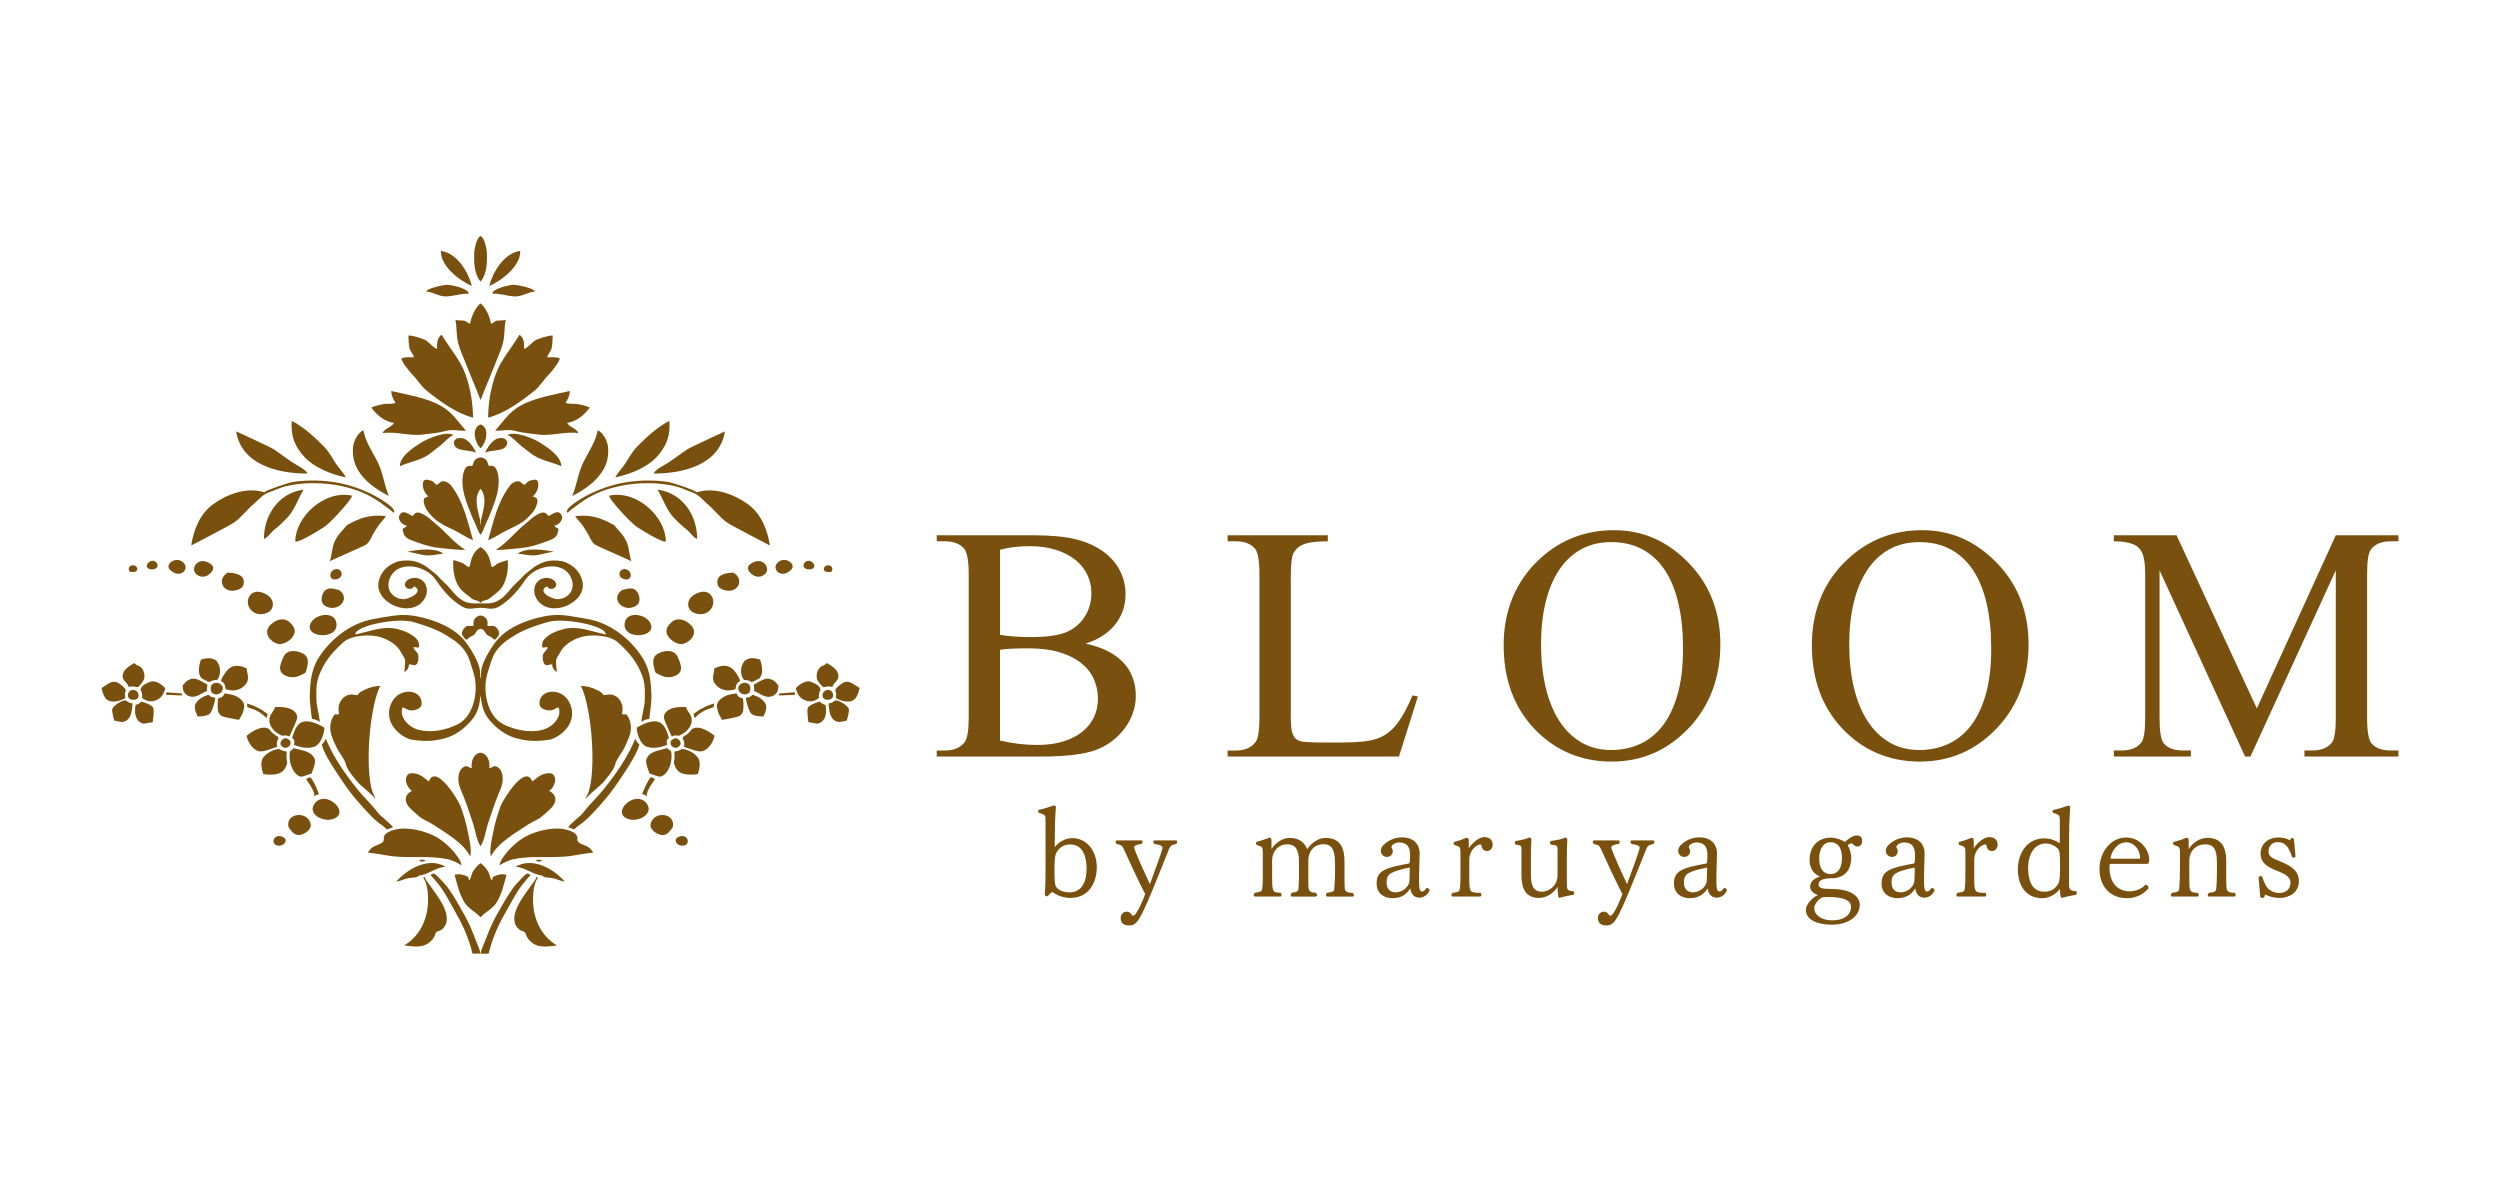 <?xml version="1.0" encoding="UTF-8"?>
<svg id="_レイヤー_1" data-name="レイヤー 1" xmlns="http://www.w3.org/2000/svg" viewBox="0 0 1450 690">
  <defs>
    <style>
      .cls-1 {
        fill: #79500d;
        stroke-width: 0px;
      }
    </style>
  </defs>
  <g>
    <path class="cls-1" d="M377.59,455.29c.39-.7,2.14-2.94,2.21-3.46-.65-.53-1.41-.87-2.27-1.02-.89-.07-5.21,9.07-4.99,9.98,1.21,0,2.01.39,2.49,1.22,0-2.56,1.32-4.53,2.56-6.73Z"/>
    <path class="cls-1" d="M395.46,434.42c-.83.6-2.45,1.36-4.05,1.36-.1.25-.2.5-.28.76.24,2.04.11,4-.27,5.83.56,2.7,2.06,5.12,4.45,6.07,3.86,1.55,9.36.53,9.36.53,0,0,2.35-5.78.39-9.07-1.68-2.82-5.86-5.3-9.61-5.48Z"/>
    <path class="cls-1" d="M401.32,422.87c-1.24,1.83-3.05,3.37-5.05,4.47-.18.3-.33.62-.42.94.8.81,1.41,3.08.77,4.84,1.94.43,8.14,3.46,10.89,2.54,5.49-1.82,6.93-8.88,6.93-8.88,0,0-8.1-7.11-13.12-3.91Z"/>
    <path class="cls-1" d="M390.64,433.47c2.02.77,3.14-.31,3.82-1.27.91-1.26-.35-3.73-2.42-3.99-.16-.01-.32-.02-.47-.01-.53.09-.85.29-.87.31l-1.29.87c-.1.15-.21.31-.28.47-.5,1.08-.3,2.69,1.51,3.63Z"/>
    <path class="cls-1" d="M335.3,479.08c.93-.74,1.96-1.38,2.88-2.13,2.56-2.06,4.81-4.39,6.98-6.77,4.19-4.62,8.36-9.26,11.82-14.35,3.07-4.53,12.82-18.24,13.82-24.13l-.06-.09c-.97-.47-1.9-2.19-2.29-3.16-4.12,10.33-11.04,20.2-18.11,29.09-3.65,4.6-8.18,8.7-11.69,13.31-1.24,1.64-2.86,2.99-4.46,4.33-1.03.85-4.19,3.83-4.74,4.62,1.19.32,2.38.75,3.45,1.31.54-.46,2-1.72,2.39-2.04Z"/>
    <path class="cls-1" d="M475.2,404.51c-.72-1.14.21-3.65.73-4.44-.39-1.97-1.9-3.14-5.36-4.52-4.31-1.71-8.98,3.6-8.98,3.6,0,0,.68,3.85,3.21,5.82,3.11,2.42,7.63,2.53,10.39-.45Z"/>
    <path class="cls-1" d="M482.87,401.69c-.79-1.59-3.14-2.25-4.94-.55-1.03.92-.98,2.39-.71,3.2.42,1.25,2.62,2.19,4.87,1.03,1.51-.99,1.29-2.64.77-3.69Z"/>
    <path class="cls-1" d="M495.13,396.84c-3.03-1.9-4.98-2.04-8.02.46-1.4,1.14-2.09,1.78-2.73,3.12.79,1.12.75,3.05.39,4.49,3.63,2.05,9.61,3.54,12.01-.74,1.22-2.18,1.77-5.13,1.77-5.13,0,0-2.05-1.36-3.41-2.2Z"/>
    <path class="cls-1" d="M477.6,398.62c1.87-.32,3.26-.88,5.05-.15,1.31-3.3,4.98-4.06,3.15-8.51-1.13-2.76-6.33-5.41-6.33-5.41,0,0-.97,1.13-1.59,1.29-3.42.91-4.55,4.68-4.14,7.54.61,2.13,2.26,3.87,3.85,5.24Z"/>
    <path class="cls-1" d="M484.35,406.28c-.29.42-2.24,1.62-3.74,1.75-.12,1.27.53,5.17.97,6.39.92,2.54,3,4.85,6.28,4.21,1.43-.28,3.24-.66,3.24-.66,0,0,1.81-5.66,1.14-6.98-1.01-2.03-5.9-5.18-7.9-4.71Z"/>
    <path class="cls-1" d="M314.22,498.93s.15-.14.25-.25c-.3,0-.59-.01-.89-.01-.71,0-1.43.01-2.14.02l-.72.61c.81.15,1.6.34,2.39.56.15-.13.3-.26.41-.36.23-.2.47-.37.7-.57Z"/>
    <path class="cls-1" d="M339.68,463.74c-.59-.88,9-8.55,9.93-9.67,2.19-2.64,6.4-7.42,7.15-10.6.77-3.31,3.96-6.75,5.44-9.9,1.7-3.63,3.77-7.62,3.72-11.63-.03-2.23-.6-4.46-1.76-6.44-1.46-2.48-1.7-.23-3.43-1.56,1-3.38.01-7.5-3.06-9.8-1.6-1.2-3.68-1.66-5.72-1.18-2.99.71-1.5-.5-3.93-1.85-3.28-1.84-7.42-3.39-11.36-3.26.2.26.42.5.66.75,0,0,0,0,0-.01,5.92,13.04,8.5,47.5,4.06,60.79h0c-1.11,2.25-1.9,4.04-1.69,4.35Z"/>
    <path class="cls-1" d="M306.53,478.09c2.71-1.77,5.1-2.39,7.66-4.46,1.96-1.58,3.44-3,5.22-4.68,3.61-3.43,3.86-7.98-.91-10.18,3.01-1.99,5.44-8.11,1.36-10.19-5.16-.6-7.59,1.93-11.13,4.69-4.06-10.75-17.21,11-18.39,14.26-1.79,4.94-3.23,9.65-4.21,14.79-.83,4.38-2.35,10.13-1.46,14.54,3.85-7.94,14.44-13.9,21.85-18.76Z"/>
    <path class="cls-1" d="M430.6,396.29c-1.7.66-3.01,2.2-2.19,4.15l.16-.02.16.59c.1.16.17.31.3.48,1.58,1.42,3.63,1.92,5.65.1,1.86-4.54-1.52-6.28-4.08-5.3Z"/>
    <path class="cls-1" d="M434.28,382.05c-2.14.75-2.7,1.06-3.85,3.79-1.15,2.74-.7,6.73,1.23,8.64.87-.37,3.75.43,4.06,1.12.56-.19,1.03-.31,1.45-.43.86-.5,2.12-1.2,3.37-1.81.21-.27.43-.58.67-.99,2.07-3.41-.34-9.76-.34-9.76,0,0-3.94-1.5-6.6-.57Z"/>
    <path class="cls-1" d="M475.71,406.97c-2.15.18-6.58,2.23-7.15,3.55-.79,1.84.36,8.46.36,8.46,0,0,3,.24,3.63.49,2.09.86,4.28-.65,5.33-2.32,1.56-2.49,1.36-6.03.93-8.29-1.36-.24-3.1-1.46-3.1-1.89Z"/>
    <path class="cls-1" d="M302.16,235.13c-3.17,1.75-6.06,4.17-8.35,6.76-.61.7-6.63,7.9-6.63,7.9,4.33.19,7.62-1.03,12,.22,3.91,1.11,8.49,1.37,12.54,1.96,8.09,1.18,15.95-1.94,23.81-.76-1.15-2.85-5.13-3.28-6.59-5.91,5.91-1.01,9.93-4.65,13.17-8.96-2.33-1-4.97-1.6-7.5-2.05-1.45-.25-5.65.23-6.57-.8,1.49-2.02,2.36-4.29,2.5-6.72-9.2,2.11-20.23,3.88-28.39,8.35Z"/>
    <path class="cls-1" d="M458.13,331.06c4.59-3.01-1.64-8.22-6.01-5.55-5.88,3.6.46,10.54,6.01,5.55Z"/>
    <path class="cls-1" d="M301.71,145.51c-9.61,1.39-16.04,12.64-17.94,20.37,7.65-3.33,18.41-11.94,17.94-20.37Z"/>
    <path class="cls-1" d="M379.12,274.64c18.4.1,38.51-5.86,41.32-24.44.01.03-20.08,9.24-21.8,10.38-3.73,2.49-7.24,5.26-10.98,7.71-1.97,1.29-7.89,4.15-8.54,6.35Z"/>
    <path class="cls-1" d="M404.22,285.53c-1.74-1.56-14.8-5.72-16.4-5.96-7.35-1.09-14.96-1.15-22.31-.19-8.46,1.11-15.22,3.31-22.94,6.87-2.01.92-16.82,8.88-13.17,11.2.09-.75,4.45-3.7,5.16-4.25,2.48-1.95,5.1-3.67,7.91-5.21,5.35-2.94,10.66-4.71,16.67-6.02,10.45-2.27,22.91-2.42,33.1.21,3.29.85,6.29,2.38,9.48,3.48,3.51,1.2,6,4.5,8.77,6.83,3.85,3.26,7.06,7.74,11.31,10.67,2.26,1.55,24.75,13.24,24.75,13.24-1.39-8.84-4.86-18.31-12.86-24.05-7.86-5.63-19.39-10.09-29.47-6.81Z"/>
    <path class="cls-1" d="M380.85,265.07c5.82-6.32,8.1-12.7,7.36-20.98-6.62,3.36-13.65,9.76-18.61,14.86-2.77,2.85-4.85,6.55-6.87,9.77-1.69,2.71-4.54,5.41-5.85,8.15,8.56-1.82,18.23-5.57,23.98-11.81Z"/>
    <path class="cls-1" d="M320.55,194.6c-2.5-.06-8.68,1.8-10.63,3.16-1.41.98-4.27,4.39-5.94,4.57.04-2.66.13-6.48-2.72-8.14-4.62,7.87-10.77,14.45-13.85,23.14-2.89,8.18-4.17,16.36-4.31,24.93,9.97-2.67,19.06-9.41,26.67-15.49,3.69-2.95,5.35-6.36,8.51-9.51,1.51-1.52,6.36-7.44,6.36-9.42-2.36-.87-4.79-.62-7.26-.61.39-1.93,2.23-3.47,2.64-5.58.45-2.32.46-4.69.54-7.05Z"/>
    <path class="cls-1" d="M287.31,210.81c1.86-5.06,4.22-9.32,4.93-14.63.49-3.69.31-7.09,1.07-10.75-1.89.79-4.01.1-5.91.81-.79.59-1.62,1.14-2.5,1.63-.9-4-2.66-8.93-6.18-11.93-3.53,3-5.28,7.92-6.18,11.93-.87-.49-1.71-1.03-2.5-1.63-1.9-.71-4.01-.03-5.9-.81.75,3.66.57,7.06,1.07,10.75.71,5.31,3.07,9.57,4.93,14.63,1.19,3.28,6.37,15.3,8.59,21.24,2.21-5.94,7.39-17.96,8.58-21.24Z"/>
    <path class="cls-1" d="M285.59,170.36c4.12-.26,8.33,1.25,12.44,1.57,4.47.35,7.78-2.49,12.08-2.79-.06-2.02-10.34-3.94-12.04-3.98-2.15-.05-12.74,2.27-12.48,5.2Z"/>
    <path class="cls-1" d="M282.39,146.45c-.04-1.53-1.32-8.7-3.67-9.53-2.35.84-3.63,8.01-3.68,9.53-.14,5.62-.21,12.11,3.68,16.91,3.89-4.79,3.81-11.29,3.67-16.91Z"/>
    <path class="cls-1" d="M467.01,329.65c1.08.68,2.91.86,4.14.25.41-.21.76-.51.98-.92.83-1.51-1.26-3.58-2.89-3.75-2.51-.26-4.44,3.04-2.23,4.42Z"/>
    <path class="cls-1" d="M353.25,287.47c.26,1.84,4.78,6.76,6.12,8.28,2.78,3.18,5.69,6.29,8.98,9.07,1.75,1.48,16.62,10.65,17.82,9.13,0-13.94-16.63-29.96-32.91-26.48Z"/>
    <path class="cls-1" d="M331.9,287.67c7.27-3.65,14.3-8.66,18.15-15.43,2.27-4.01,2.98-8.26,2.65-12.71-.22-3.1-2.53-8.54-6.04-9.94-1.17,6.6-5.12,12.2-8.15,18.18-3.23,6.37-3.88,13.4-6.61,19.91Z"/>
    <path class="cls-1" d="M325.75,298.86c-2.1-3.7-4.92-.63-7.7.43-1.93-2.77-3.35-2.46-6.81-.61-2.52,1.34-4.36,3.45-6.62,5.24-5.95,4.71-10.19,10.74-16.99,14.92,2.23.45,12.18-.79,14.29-.96,4.28-.35,9.04-1.63,13.02-3.14,2.72-1.05,7.45-2.1,8.33-5.07.18-.6.5-1.77.68-2.65-.41-1.14-2.29-.78-2.27-2.24,2.6-.23,5.3-3.75,4.07-5.92Z"/>
    <path class="cls-1" d="M313.08,256.65c-3.74-2.34-14.18-6.72-18.64-4.41,2.61,1.3,4.54,3.45,6.58,5.3,2.25,2.04,4.6,3.53,6.94,5.46,4.63,3.82,12.08,4.93,17.58,7.37,0-5.73-8-10.92-12.46-13.72Z"/>
    <path class="cls-1" d="M290.46,254.07c-1.67-.1-3.01.65-4.2,1.63-2.26,1.85-3.77,4.44-4.99,6.93,3.82-2.24,13.18.03,12.94-6.52-1.49-2.23-2.03-1.94-3.75-2.03Z"/>
    <path class="cls-1" d="M398.47,307.31c1.36,1.02,4.14,4.98,5.86,5.21.18-12.56-7.71-26.5-22.93-28.51,2.98,4.96,5.06,11.51,9.08,15.89,2.27,2.46,5.24,5.34,7.99,7.42Z"/>
    <path class="cls-1" d="M362.27,335.96c4.38,1.06,4.76-4.44,1-5.72-3.76-1.29-6.24,4.47-1,5.72Z"/>
    <path class="cls-1" d="M481.97,331.67c.62-.13.87-1.56.8-1.99-.12-.8-.72-1.32-1.5-1.65-1.19-.52-2.6.05-3.19,1.03-.23.38-.34.83-.25,1.29.28,1.54,2.79,1.62,4.14,1.32Z"/>
    <path class="cls-1" d="M321.27,320.02c.06.01.13.02.18.04,0-.03-.08-.04-.18-.04Z"/>
    <path class="cls-1" d="M441.65,325.7c-2.25-.85-5.27.35-6.85,1.79-.44.4-.71.81-.85,1.23-.63,1.8,1.09,3.71,2.88,4.87,2.17,1.4,4.8,1.15,6.72-.5,2.59-2.23,1.28-6.19-1.89-7.39Z"/>
    <path class="cls-1" d="M300.34,321.07c4.18.51,8.26,1.71,12.47.64.95-.24,7.33-1.69,8.46-1.69-5.59-1.15-15.91-2.69-20.93,1.05Z"/>
    <path class="cls-1" d="M279.25,246.37c-.18-.08-.35-.14-.52-.18-.17.04-.35.1-.53.18-4.71,2.14-2.83,10.56.53,13.57,3.36-3.01,5.24-11.43.52-13.57Z"/>
    <path class="cls-1" d="M333.72,299.29c.03.66,2.32,3.25,2.85,3.81,1.45,1.52,2.33,3.36,3.51,5.04,1.47,2.09,2.81,6.26,5.04,7.74,1.7,1.12,21.02,9.35,21.07,9.69-1.26-3.66-1.22-7.61-2.73-11.2-1.57-3.77-4.58-6.63-7.26-9.78-8.08-4.42-12.92-6.08-22.48-5.29Z"/>
    <path class="cls-1" d="M306.25,506.72c-.07-.03-.13-.06-.19-.09-.17-.02-.25-.03-.25-.03,0,0-1.23.65-2.6,2.13-2.07,2.24-4.31,4.38-6.04,6.86-3.43,4.92-6.26,10.04-9.17,15.21-2.72,4.84-4.82,10.04-6.72,15.13-.4,1.07-2,4.27-2.54,7.18h4.66c.26-1.03.54-2.07.83-3.1,2.32-8.2,5.6-15.02,9.95-22.56,4.15-7.16,6-11.88,13.63-20.01-.51-.23-1.03-.46-1.56-.72Z"/>
    <path class="cls-1" d="M377.76,363.03c-1.13-6.81-14.8-9.56-15.49-1.17-.74,8.95,16.64,8.15,15.49,1.17Z"/>
    <path class="cls-1" d="M409.5,343.37c-.41-.11-.86-.17-1.32-.17-2.49-.03-5.46,1.41-7.01,2.85-3.04,2.84-2.78,7.74,1.56,9.48,4.05,1.63,8.23.37,10.17-3.15,1.72-3.12.77-7.87-3.4-9.01Z"/>
    <path class="cls-1" d="M288.22,523.15c2.94-4.97,4.04-10.32,5.53-15.73-2.27-.74-4.78-.23-6.86.73-2.13.99-.68.93-1.53,2.33-.87-.12-1.56-3.97-2.16-4.88-1.03-1.57-2.61-3.75-4.48-5-1.87,1.25-3.45,3.43-4.49,5-.59.91-1.29,4.76-2.15,4.88-.86-1.4.6-1.34-1.54-2.33-2.08-.95-4.59-1.46-6.86-.73,1.5,5.41,2.6,10.75,5.54,15.73,2.25,3.84,6.58,5.63,9.5,8.9,2.91-3.27,7.24-5.06,9.49-8.9Z"/>
    <path class="cls-1" d="M331.66,411.73c-.62-4.12-3.16-8.34-7.54-9.89-5.47-1.93-11.31.56-11.24,6.27.03,2.61,2.79,3.68,5.41,3.91,2.68.23,3.43-1.17,5.67-1.75,2.21,5.72-3.62,11.59-9.38,13.06-7.38,1.87-15.67.1-22.22-3.04-4.87-2.33-7.75-6.94-9.26-11.55-2.08-6.36-2.11-13.62.15-19.96,1.26-3.54,1.87-7.16,4.03-10.44,2.27-3.47,5.54-6.37,9.25-8.6,2.82-1.7,7.01-4.93,21.08-8.93,1.97-.55,3.95-.77,6.02-.82,4.33-.11,8.68.42,12.93,1.16,3.12.54,14.49,3.01,14.88,6.75-.54.2-9.65-2.35-12.03-2.85-4.26-.9-8.32-1.24-12.64-.14-3.96,1-8.01,2.7-10.77,5.52-1.34,1.36-1.73,3.02-1.55,4.8.84,1.09,2.61-.62,3.17.41-.25,1.62-2.49,2.49-2.74,4.39-.17,1.28-.11,2.64.27,3.88,1.07,3.43,3.3,1.08,5.19,1.5-.28,1.34,1.14,3.81,2.63,4.3-.05-.02-.56-5.51-.51-6.18.15-2.17,1.53-3.39,2.5-5.27,2.15-4.17,6.59-6.92,11.27-8.53,6.12-2.11,17.42-1.48,22.23,2.89,6.83,6.21,11.11,11.44,14.1,19.5,1.86,5.01,1.46,9.91,1.36,15.07-.03,1.64-2.44,11.88-1.75,11.41,2.49-1.71,4.39-1.56,4.39-1.56,0,0,1.39-9.79,1.27-13.94-.22-6.88-.83-14.11-4.4-20.3-6.2-10.76-18.7-21.48-32.75-23.78-7.3-1.2-14.37-3.05-21.85-2.05-7.31.97-15.69,3.62-21.87,7.25-6.09,3.57-9.04,6.9-12.53,12.49-2.02,3.25-3.82,6.63-4.94,10.22-.65,2.11-.38,4.87-.75,7.19-.38-2.31-.11-5.08-.76-7.19-1.11-3.59-2.92-6.97-4.94-10.22-3.48-5.59-6.44-8.92-12.53-12.49-6.19-3.63-14.56-6.28-21.87-7.25-7.48-1-14.55.86-21.84,2.05-14.06,2.3-26.55,13.02-32.75,23.78-3.57,6.19-4.19,13.42-4.4,20.3-.13,4.16,1.27,13.94,1.27,13.94,0,0,1.9-.16,4.38,1.56.69.47-1.72-9.77-1.74-11.41-.1-5.16-.5-10.06,1.35-15.07,3-8.06,7.27-13.29,14.1-19.5,4.81-4.38,16.11-5,22.23-2.89,4.67,1.6,9.11,4.35,11.27,8.53.97,1.88,2.35,3.1,2.5,5.27.05.67-.46,6.16-.51,6.18,1.48-.49,2.91-2.96,2.63-4.3,1.88-.42,4.12,1.93,5.19-1.5.38-1.24.44-2.6.27-3.88-.25-1.9-2.49-2.77-2.74-4.39.56-1.03,2.33.68,3.17-.41.18-1.78-.22-3.44-1.56-4.8-2.77-2.82-6.81-4.52-10.77-5.52-4.33-1.1-8.38-.76-12.65.14-2.39.5-11.49,3.06-12.03,2.85.39-3.75,11.76-6.22,14.88-6.75,4.25-.74,8.59-1.27,12.93-1.16,2.07.05,4.05.27,6.01.82,14.08,4,18.26,7.23,21.08,8.93,3.71,2.23,6.99,5.13,9.26,8.6,2.15,3.27,2.77,6.9,4.03,10.44,2.25,6.34,2.23,13.6.14,19.96-1.5,4.61-4.39,9.22-9.25,11.55-6.54,3.14-14.83,4.91-22.21,3.04-5.77-1.47-11.6-7.34-9.39-13.06,2.24.57,3,1.97,5.68,1.75,2.62-.23,5.37-1.3,5.4-3.91.07-5.71-5.77-8.2-11.24-6.27-4.38,1.55-6.93,5.77-7.55,9.89-1.65,10.92,9.89,16.77,12.55,17.21,6.85,1.13,12.55,1.14,19.28-.62,6.41-1.69,11.6-5.6,15.65-10.29,4.1-4.75,4.86-9.42,5.47-14.79.6,5.37,1.36,10.04,5.46,14.79,4.05,4.68,9.25,8.6,15.65,10.29,6.72,1.76,12.43,1.75,19.28.62,2.65-.44,14.19-6.29,12.54-17.21Z"/>
    <path class="cls-1" d="M391.86,391.85c5.12-2.38,2.81-7.08,1.22-10.78-1.94-4.49-7.64-4.08-11.54-1.93-2.02,1.12-2.77,3.05-2.7,5.1.03,1,.26,2,.54,2.97.16.58.56,2.82,1.09,3.11,3.78,2.04,6.99,3.56,11.38,1.52Z"/>
    <path class="cls-1" d="M402.06,364.46c-1.54-3.42-8.18-7.54-12.49-3.67-1.69,1.51-3.14,3.35-3.04,5.5.16,3.59,4.97,7.27,8.56,7.27s9.06-4.44,6.98-9.11Z"/>
    <path class="cls-1" d="M309.16,521.06c.06-3.87.56-8.51,2.73-11.95.04-.06.06-.12.07-.18-.29-.07-.58-.16-.87-.25-.02.06-.04.12-.07.19-.36,1.68-1.97,3.26-2.96,4.68-4.1,5.92-14.59,18.4-7.23,25.26,2.14,1.99,3.55.55,4.3,3.36.52,1.94,1.95,3.39,3.57,4.68,3.99,3.14,9.63,2.02,14.34,1.52-10.1-6.05-14.04-16.84-13.89-27.3Z"/>
    <path class="cls-1" d="M408.95,409.96c-1.25.75-3.09,1.45-4.17,2.35-.88.74-2.16,1.34-2.59,1.96.17.36.33.72.44,1.11.11.41.19.8.25,1.2,1.56-1.74,3.12-3.13,6.56-4.83.34-.16,3.2-1.16,4.6-1.66-.05-.6-.02-1.3.19-2.07-1.14.34-4.17,1.26-5.27,1.93Z"/>
    <path class="cls-1" d="M436.48,402.91c-1.41,1.84-3.51,1.57-3.81,1.84-.04.03-.05.18-.03.4.1.39.17.84.22,1.35.46,2.18,1.53,5.77,2.65,7.2,1.56,2,7.26,1.84,7.26,1.84,0,0,2.65-4.75,1.3-7.22-1.58-2.87-4.39-4.34-7.6-5.41Z"/>
    <path class="cls-1" d="M426.59,399.7c.32-1.43.2-3.5,2.39-4.51.65-.3-.4-2.38-2.24-5.07-3.15-4.59-7.32-4.9-12.42-2.44-.15,3.65-2.15,6.1.93,9.58,2.81,3.19,7.01,3.96,11.34,2.45Z"/>
    <path class="cls-1" d="M451.47,403.23c3.28.41,6.03-.48,9.43-.07.06-.71.12-1.65.12-1.65l-8.79.68c-.22.37-.48.71-.77,1.03Z"/>
    <path class="cls-1" d="M416.03,337.44c-.07,3.12,1.9,4.41,5.05,5.02,7.53,1.46,10.67-6.89,4.13-10.39-3.86.29-9.09.93-9.18,5.37Z"/>
    <path class="cls-1" d="M369.13,351.22c2.5-1.69,2-5.39.71-7.56-2.09-3.52-5.69-2.33-9.12-1.4-7.31,5.28,1.37,13.69,8.4,8.96Z"/>
    <path class="cls-1" d="M393.65,485.36c-4.09,1.76-.39,6.15,3.4,4.93,3.78-1.23,1.48-7.04-3.4-4.93Z"/>
    <path class="cls-1" d="M362.23,473.92c5.81,4.5,18.17-1.42,12.6-8.18-5.96-7.21-18.54,3.57-12.6,8.18Z"/>
    <path class="cls-1" d="M377.36,477.82c-.68,2.74,2.4,5.26,4.95,6.14,4.14,1.44,6-1.57,7.93-4.28,1.7-8.29-10.99-9.57-12.88-1.87Z"/>
    <path class="cls-1" d="M163.9,485.36c4.08,1.76.39,6.15-3.4,4.93-3.78-1.23-1.48-7.04,3.4-4.93Z"/>
    <path class="cls-1" d="M195.32,473.92c-5.82,4.5-18.17-1.42-12.59-8.18,5.95-7.21,18.53,3.57,12.59,8.18Z"/>
    <path class="cls-1" d="M180.19,477.82c.67,2.74-2.4,5.26-4.95,6.14-4.14,1.44-5.99-1.57-7.93-4.28-1.69-8.29,10.99-9.57,12.88-1.87Z"/>
    <path class="cls-1" d="M294.22,307.43c3.73-1.82,7.85-3.58,10.9-6.31,2.54-2.27,4.8-4.67,5.94-7.67.54-1.42,1.04-3.13.19-4.55l-2.27-1.02c2.03-1.57,3.31-4.53,3.22-6.91-.13-3.34-1.82-2.97-4.47-2.31-3.26.82-2.44,4.24-5.48,1.2-1.79-1.8-5.22.12-6.45,1.73-7.34,9.65-9.49,20.74-12.7,31.75,3.94-1.58,7.34-4.06,11.12-5.9Z"/>
    <path class="cls-1" d="M450.16,396.06c-.55-.84-2.06-1.7-3.02-2.08-1.05-.41-2.2-.48-3.31-.2-2.15.55-6.7,3.33-6.7,3.33,0,0,.56,2.65.2,3.74.1-.27,4.04,1.93,4.36,2.1,1.4.79,3.05,1.38,4.73,1.18,2.41-.29,4.42-2,4.86-4.15,0-.02,0-.03,0-.04.13-.65.24-2.37.24-2.37,0,0-1.1-1.11-1.36-1.49Z"/>
    <path class="cls-1" d="M430.64,404.95c-2.8-.28-3.43-2.79-3.43-2.79,0,0-4.63.49-6.82,1.69-6.36,3.48-4.33,6.89-4.21,7.94.21,1.95,2.65,5.73,2.65,5.73,0,0,9.08-1.46,10.32-2.4.82-.63,1.39-1.48,1.74-2.4.47-1.19.46-7.71-.24-7.77Z"/>
    <path class="cls-1" d="M400.91,415.78c-.58-2.05-2.62-3.56-2.94-5.69-2.17-.13-4.4-.04-6.53.33-3.57.62-7.38,3.21-6.12,6.89.71,2.13,1.8,4.29,2.67,6.36.48,1.15,1.64,3.56,1.64,3.56,0,0,1.69-1.16,4.03-.45,4.73-1.88,8.63-6.14,7.26-11.01Z"/>
    <path class="cls-1" d="M389.27,435.91c-.06-.37-1.41-.9-2.14-2-4.87,1.46-10.6,1.59-12.32,6.73-.63,1.9,1.98,8.03,1.98,8.03,0,0,3.63,1.24,4.97,1.66,3.81,1.17,8.88-6.3,7.51-14.42Z"/>
    <path class="cls-1" d="M382.76,419.04c-5-2.55-13.48,3.05-13.48,3.05,0,0,.36,7.24,4.65,10.36,3.15,2.28,9.79,1.11,13-.49-.46-2.44-.36-2.74,1.07-4.03-.81-2.17-1.86-7.16-5.25-8.89Z"/>
    <path class="cls-1" d="M334.85,486.4c.45-4.05-7.14-5.69-10.6-5.81-5.46-.19-10.97,1.04-15.87,2.98-4.89,1.94-8.77,4.85-12.36,8.51-1.7,1.73-6.59,7.38-6.13,9.85,1.03-1.19,6.6-3.51,8.26-3.67.01.07.08.07.14,0,11-2.35,23.01-.11,34.28-2.05,3.04-.53,6.09-1.1,9.18-1.43,3.6-.39,2.16-.35.87-2.2-2.04-2.92-8.2-2.48-7.78-6.18Z"/>
    <path class="cls-1" d="M298.98,502.75c5.58.22,9.94,4.5,15.44,5.09,1.44,1.45,3.99,1.1,5.89,1.43,2.51.44,4.7,1.76,7.26,2.03-6-6.91-18.48-14.65-28.6-8.55Z"/>
    <path class="cls-1" d="M182.41,462.02c.49-.83,1.29-1.22,2.49-1.22.22-.91-4.09-10.05-4.99-9.98-.85.15-1.61.49-2.27,1.02.08.52,1.81,2.76,2.21,3.46,1.24,2.2,2.57,4.16,2.56,6.73Z"/>
    <path class="cls-1" d="M166.3,436.54c-.08-.26-.17-.51-.28-.76-1.59,0-3.22-.76-4.04-1.36-3.75.19-7.93,2.66-9.61,5.48-1.96,3.29.39,9.07.39,9.07,0,0,5.51,1.02,9.37-.53,2.39-.96,3.89-3.37,4.45-6.07-.38-1.83-.51-3.79-.28-5.83Z"/>
    <path class="cls-1" d="M161.6,428.28c-.09-.32-.24-.63-.43-.94-2-1.1-3.81-2.64-5.05-4.47-5.02-3.2-13.12,3.91-13.12,3.91,0,0,1.44,7.06,6.92,8.88,2.76.92,8.97-2.11,10.9-2.54-.65-1.76-.03-4.03.77-4.84Z"/>
    <path class="cls-1" d="M166.8,433.47c1.81-.94,2.01-2.55,1.51-3.63-.08-.16-.18-.33-.28-.47l-1.28-.87s-.35-.22-.87-.31c-.16,0-.31,0-.48.01-2.07.27-3.33,2.74-2.42,3.99.68.96,1.8,2.04,3.82,1.27Z"/>
    <path class="cls-1" d="M212.29,470.18c2.17,2.39,4.42,4.71,6.97,6.77.93.75,1.95,1.4,2.89,2.13.39.32,1.85,1.57,2.38,2.04,1.07-.56,2.27-.99,3.45-1.31-.55-.79-3.71-3.77-4.73-4.62-1.61-1.34-3.23-2.68-4.47-4.33-3.5-4.61-8.03-8.71-11.68-13.31-7.07-8.9-13.98-18.76-18.11-29.09-.39.97-1.32,2.69-2.29,3.16l-.06.09c1,5.89,10.76,19.61,13.83,24.13,3.46,5.09,7.63,9.73,11.83,14.35Z"/>
    <path class="cls-1" d="M86.88,395.54c-3.46,1.37-4.98,2.55-5.36,4.52.51.79,1.45,3.31.73,4.44,2.77,2.98,7.29,2.87,10.39.45,2.53-1.97,3.22-5.82,3.22-5.82,0,0-4.67-5.3-8.98-3.6Z"/>
    <path class="cls-1" d="M80.21,404.35c.27-.81.32-2.29-.7-3.2-1.8-1.7-4.15-1.04-4.94.55-.52,1.05-.74,2.69.77,3.69,2.25,1.15,4.45.21,4.87-1.03Z"/>
    <path class="cls-1" d="M72.67,404.92c-.36-1.44-.4-3.37.39-4.49-.64-1.34-1.33-1.98-2.73-3.12-3.04-2.5-4.99-2.36-8.02-.46-1.36.84-3.41,2.2-3.41,2.2,0,0,.55,2.95,1.77,5.13,2.39,4.29,8.38,2.79,12.01.74Z"/>
    <path class="cls-1" d="M79.85,398.62c1.59-1.37,3.24-3.11,3.85-5.24.41-2.86-.71-6.63-4.14-7.54-.62-.16-1.59-1.29-1.59-1.29,0,0-5.2,2.65-6.33,5.41-1.83,4.45,1.85,5.21,3.15,8.51,1.8-.74,3.18-.18,5.05.15Z"/>
    <path class="cls-1" d="M73.1,406.28c-2.01-.46-6.89,2.68-7.9,4.71-.67,1.32,1.14,6.98,1.14,6.98,0,0,1.81.38,3.24.66,3.28.64,5.36-1.67,6.28-4.21.44-1.22,1.09-5.12.97-6.39-1.49-.13-3.45-1.33-3.73-1.75Z"/>
    <path class="cls-1" d="M242.97,498.69c.11.11.2.2.26.25.23.2.47.37.69.57.11.11.26.24.41.36.79-.23,1.59-.42,2.39-.56l-.72-.61c-.71,0-1.42-.02-2.14-.02-.29,0-.58.01-.89.01Z"/>
    <path class="cls-1" d="M193.29,415.51c-1.16,1.98-1.74,4.21-1.76,6.44-.05,4.01,2.01,8,3.72,11.63,1.48,3.15,4.67,6.59,5.44,9.9.74,3.18,4.95,7.96,7.15,10.6.93,1.12,10.51,8.79,9.92,9.67.21-.31-.58-2.1-1.7-4.36h0c-4.44-13.27-1.86-47.73,4.06-60.78,0,0,0,.01-.01.01.25-.25.47-.49.67-.75-3.94-.13-8.08,1.42-11.36,3.26-2.43,1.35-.94,2.56-3.93,1.85-2.03-.48-4.11-.02-5.71,1.18-3.08,2.29-4.06,6.42-3.07,9.8-1.73,1.33-1.96-.92-3.42,1.56Z"/>
    <path class="cls-1" d="M238.03,468.94c1.78,1.68,3.26,3.1,5.22,4.68,2.55,2.07,4.95,2.69,7.66,4.46,7.41,4.86,18.01,10.83,21.86,18.76.89-4.41-.63-10.17-1.46-14.54-.98-5.14-2.43-9.85-4.22-14.79-1.18-3.25-14.32-25-18.39-14.26-3.54-2.75-5.96-5.28-11.12-4.69-4.08,2.08-1.65,8.19,1.36,10.19-4.78,2.21-4.52,6.76-.91,10.18Z"/>
    <path class="cls-1" d="M128.71,401.01l.15-.59.15.02c.83-1.95-.48-3.49-2.19-4.15-2.55-.99-5.93.75-4.08,5.3,2.03,1.82,4.08,1.32,5.66-.1.12-.16.19-.31.3-.48Z"/>
    <path class="cls-1" d="M116.89,393.37c1.26.61,2.51,1.3,3.38,1.81.43.11.89.24,1.45.43.31-.69,3.19-1.49,4.06-1.12,1.93-1.91,2.38-5.9,1.23-8.64-1.15-2.73-1.71-3.04-3.86-3.79-2.66-.93-6.6.57-6.6.57,0,0-2.42,6.35-.35,9.76.25.4.47.71.67.99Z"/>
    <path class="cls-1" d="M81.74,406.97c0,.43-1.75,1.65-3.11,1.89-.43,2.26-.64,5.8.93,8.29,1.05,1.66,3.24,3.18,5.33,2.32.63-.25,3.63-.49,3.63-.49,0,0,1.15-6.62.36-8.46-.56-1.32-4.99-3.36-7.14-3.55Z"/>
    <path class="cls-1" d="M228.49,245.31c-1.45,2.63-5.44,3.05-6.59,5.91,7.86-1.18,15.71,1.93,23.81.76,4.05-.59,8.63-.85,12.54-1.96,4.38-1.25,7.67-.03,12-.22,0,0-6.01-7.2-6.62-7.9-2.29-2.59-5.18-5.02-8.35-6.76-8.16-4.48-19.18-6.24-28.38-8.35.13,2.43,1,4.7,2.49,6.72-.92,1.03-5.12.55-6.57.8-2.53.45-5.16,1.05-7.5,2.05,3.24,4.32,7.26,7.96,13.17,8.96Z"/>
    <path class="cls-1" d="M99.31,331.06c5.56,4.98,11.89-1.95,6.01-5.55-4.37-2.67-10.6,2.54-6.01,5.55Z"/>
    <path class="cls-1" d="M273.68,165.88c-1.9-7.73-8.33-18.98-17.93-20.37-.48,8.43,10.28,17.04,17.93,20.37Z"/>
    <path class="cls-1" d="M178.31,274.64c-.65-2.2-6.57-5.06-8.54-6.35-3.74-2.45-7.25-5.22-10.98-7.71-1.71-1.14-21.8-10.35-21.8-10.38,2.81,18.57,22.92,24.54,41.32,24.44Z"/>
    <path class="cls-1" d="M146.95,292.49c2.76-2.33,5.26-5.62,8.77-6.83,3.18-1.1,6.18-2.63,9.47-3.48,10.19-2.63,22.65-2.49,33.1-.21,6.01,1.31,11.32,3.07,16.68,6.02,2.81,1.54,5.42,3.26,7.91,5.21.71.56,5.06,3.5,5.16,4.25,3.65-2.32-11.16-10.28-13.17-11.2-7.71-3.56-14.47-5.76-22.93-6.87-7.36-.96-14.96-.9-22.31.19-1.6.24-14.67,4.4-16.4,5.96-10.08-3.28-21.61,1.18-29.48,6.81-8,5.74-11.47,15.2-12.86,24.05,0,0,22.5-11.69,24.75-13.24,4.25-2.92,7.45-7.4,11.31-10.67Z"/>
    <path class="cls-1" d="M200.57,276.88c-1.31-2.74-4.16-5.44-5.85-8.15-2.01-3.22-4.09-6.92-6.87-9.77-4.96-5.1-11.99-11.5-18.61-14.86-.75,8.28,1.53,14.66,7.36,20.98,5.74,6.24,15.42,9.99,23.97,11.81Z"/>
    <path class="cls-1" d="M232.81,207.83c0,1.97,4.86,7.89,6.37,9.42,3.15,3.15,4.81,6.56,8.5,9.51,7.61,6.08,16.7,12.83,26.68,15.49-.14-8.57-1.42-16.75-4.32-24.93-3.08-8.68-9.23-15.27-13.85-23.14-2.85,1.66-2.76,5.48-2.72,8.14-1.67-.18-4.53-3.59-5.94-4.57-1.95-1.36-8.13-3.23-10.64-3.16.08,2.35.09,4.73.55,7.05.41,2.11,2.24,3.65,2.64,5.58-2.47,0-4.9-.26-7.26.61Z"/>
    <path class="cls-1" d="M271.86,170.36c.26-2.93-10.34-5.25-12.48-5.2-1.7.04-11.98,1.96-12.04,3.98,4.3.3,7.61,3.13,12.08,2.79,4.11-.32,8.33-1.82,12.45-1.57Z"/>
    <path class="cls-1" d="M86.3,329.9c1.22.62,3.06.43,4.14-.25,2.21-1.38.29-4.68-2.23-4.42-1.63.17-3.72,2.24-2.89,3.75.22.41.57.71.98.92Z"/>
    <path class="cls-1" d="M171.28,313.95c1.2,1.52,16.07-7.64,17.82-9.13,3.29-2.78,6.19-5.88,8.98-9.07,1.33-1.53,5.85-6.45,6.12-8.28-16.28-3.48-32.92,12.54-32.92,26.48Z"/>
    <path class="cls-1" d="M225.54,287.67c-2.73-6.51-3.39-13.54-6.61-19.91-3.03-5.97-6.99-11.58-8.15-18.18-3.52,1.4-5.81,6.84-6.04,9.94-.33,4.45.38,8.71,2.65,12.71,3.85,6.78,10.88,11.78,18.15,15.43Z"/>
    <path class="cls-1" d="M235.76,304.78c.02,1.46-1.86,1.09-2.28,2.24.18.88.5,2.05.69,2.65.88,2.97,5.6,4.02,8.32,5.07,3.98,1.51,8.74,2.79,13.02,3.14,2.11.16,12.06,1.41,14.29.96-6.81-4.18-11.05-10.21-16.99-14.92-2.26-1.79-4.09-3.9-6.62-5.24-3.46-1.85-4.88-2.16-6.81.61-2.78-1.05-5.6-4.12-7.7-.43-1.23,2.17,1.46,5.69,4.07,5.92Z"/>
    <path class="cls-1" d="M244.37,256.65c-4.47,2.8-12.47,7.99-12.47,13.72,5.5-2.44,12.95-3.55,17.58-7.37,2.35-1.94,4.69-3.42,6.94-5.46,2.04-1.85,3.97-4,6.59-5.3-4.46-2.31-14.9,2.08-18.64,4.41Z"/>
    <path class="cls-1" d="M266.98,254.07c-1.73.1-2.27-.19-3.75,2.03-.23,6.55,9.12,4.28,12.94,6.52-1.22-2.49-2.73-5.07-4.99-6.93-1.19-.97-2.53-1.73-4.2-1.63Z"/>
    <path class="cls-1" d="M153.11,312.52c1.73-.23,4.51-4.19,5.86-5.21,2.74-2.08,5.72-4.96,7.99-7.42,4.01-4.37,6.09-10.93,9.08-15.89-15.22,2.01-23.12,15.96-22.94,28.51Z"/>
    <path class="cls-1" d="M195.17,335.96c5.24-1.25,2.75-7.01-1-5.72-3.76,1.29-3.38,6.78,1,5.72Z"/>
    <path class="cls-1" d="M75.48,331.67c1.35.3,3.85.21,4.13-1.32.08-.47-.02-.91-.25-1.29-.58-.98-2-1.54-3.19-1.03-.77.34-1.37.86-1.5,1.65-.07.43.19,1.86.81,1.99Z"/>
    <path class="cls-1" d="M236.17,320.02c-.1,0-.18,0-.18.04.06-.01.12-.02.18-.04Z"/>
    <path class="cls-1" d="M120.63,333.59c1.78-1.16,3.51-3.07,2.88-4.87-.14-.42-.42-.83-.85-1.23-1.58-1.44-4.61-2.64-6.85-1.79-3.17,1.2-4.48,5.16-1.89,7.39,1.92,1.65,4.55,1.9,6.72.5Z"/>
    <path class="cls-1" d="M236.17,320.02c1.13,0,7.51,1.45,8.46,1.69,4.2,1.08,8.28-.13,12.47-.64-5.03-3.74-15.34-2.2-20.93-1.05Z"/>
    <path class="cls-1" d="M201.25,304.58c-2.69,3.14-5.69,6-7.27,9.78-1.5,3.59-1.46,7.54-2.73,11.2.06-.34,19.37-8.57,21.07-9.69,2.24-1.48,3.57-5.65,5.04-7.74,1.18-1.68,2.06-3.52,3.51-5.04.53-.56,2.82-3.15,2.85-3.81-9.57-.78-14.41.88-22.48,5.29Z"/>
    <path class="cls-1" d="M269.45,530.79c-2.91-5.16-5.73-10.29-9.17-15.21-1.73-2.48-3.97-4.62-6.04-6.86-1.37-1.47-2.6-2.13-2.6-2.13,0,0-.08.02-.25.03-.06.04-.12.06-.19.09-.52.25-1.04.49-1.56.72,7.64,8.13,9.48,12.84,13.63,20.01,4.36,7.54,7.64,14.36,9.96,22.56.29,1.04.57,2.07.83,3.1h4.66c-.54-2.91-2.14-6.11-2.55-7.18-1.91-5.09-4-10.29-6.72-15.13Z"/>
    <path class="cls-1" d="M219.64,337.17c-2.88,12.49,19.13,22.22,26.58,10.14,2.7-4.4,1.49-11.03-4.69-12.09-2.59-.45-6.75,1.02-6.67,3.97.07,2.55,4.28,3.38,5.22.82,6.35,3.03-2.85,7.68-6.33,7.49-6.09-.33-9.49-5.32-8.19-10.41,3.23-12.68,21.11-9.95,27.23-.75,3.14,4.73,6.96,9.45,11.7,13.03,2.45,1.84,4.78,3.71,8.13,3.67,2.28-.03,4.16-.55,6.11-.51,1.94-.05,3.83.48,6.1.51,3.35.05,5.68-1.82,8.13-3.67,4.75-3.58,8.57-8.3,11.7-13.03,6.13-9.21,24-11.93,27.23.75,1.3,5.08-2.1,10.07-8.19,10.41-3.47.19-12.68-4.46-6.33-7.49.93,2.56,5.15,1.74,5.22-.82.08-2.95-4.08-4.42-6.67-3.97-6.19,1.06-7.39,7.69-4.69,12.09,7.44,12.07,29.46,2.34,26.58-10.14-1.22-5.27-4.83-9.16-10.23-11.2-2.68-1.03-6.98-1.08-9.76-.61-2.5.43-6.24,2.19-8.19,3.65-1.52,1.14-2.9,2.41-4.44,3.53-1.2.89-2.07,2.01-3.1,3.05-1.87,1.88-3.91,3.63-5.61,5.65-2.52,2.99-4.72,5.8-8.52,7.62-2.82,1.35-6.13,1.13-9.25,1.12-3.12,0-6.42.22-9.25-1.12-3.79-1.81-5.98-4.63-8.51-7.62-1.71-2.01-3.74-3.76-5.61-5.65-1.03-1.04-1.89-2.17-3.1-3.05-1.54-1.12-2.91-2.39-4.43-3.53-1.96-1.46-5.7-3.22-8.19-3.65-2.78-.47-7.07-.42-9.76.61-5.4,2.04-9,5.93-10.22,11.2Z"/>
    <path class="cls-1" d="M268.67,326.77c-1.8-.87-3.84-1.19-5.67-2.03-.63,5.42.61,13.63,4.9,17.72,1.79,1.7,3.79,3.2,5.75,4.73,1.21.94,2.55.9,3.89,1.48.22.09.8.64,1.18,1,.38-.36.96-.9,1.17-1,1.35-.59,2.69-.55,3.9-1.48,1.96-1.53,3.97-3.03,5.75-4.73,4.29-4.08,5.53-12.3,4.9-17.72-1.83.84-3.88,1.15-5.68,2.03-1.26.63-1.97,2.1-3.63,2.05-.97-4.47-1.94-8.79-6.41-11.54-4.47,2.74-5.44,7.06-6.41,11.54-1.66.05-2.37-1.42-3.64-2.05Z"/>
    <path class="cls-1" d="M179.68,363.03c-1.15,6.98,16.23,7.78,15.49-1.17-.69-8.39-14.36-5.64-15.49,1.17Z"/>
    <path class="cls-1" d="M147.94,343.37c-4.16,1.13-5.11,5.89-3.39,9.01,1.94,3.52,6.12,4.78,10.16,3.15,4.33-1.74,4.6-6.64,1.56-9.48-1.56-1.45-4.51-2.88-7-2.85-.46,0-.91.06-1.33.17Z"/>
    <path class="cls-1" d="M274.76,267.99c-1.55,3.82.09,1.52-3.35,2.37-1.91.47-2.7,4.09-2.95,5.5-.98,5.61.85,12.36,2.95,17.72,1.28,3.29,2.49,6.6,4.08,9.78.89,1.76,1.71,5.04,3.24,6.77,1.51-1.73,2.35-5.02,3.23-6.77,1.59-3.18,2.8-6.49,4.08-9.78,2.1-5.35,3.93-12.11,2.95-17.72-.25-1.41-1.04-5.03-2.95-5.5-3.44-.85-1.81,1.45-3.35-2.37-.67-1.65-2.2-2.57-3.96-2.7-1.76.14-3.3,1.05-3.97,2.7ZM278.72,283.49c4.22,5.32,1.53,12.31.28,18.03-.17.77.03,1.97-.28,2.88-.32-.91-.11-2.11-.29-2.88-1.25-5.72-3.94-12.71.29-18.03Z"/>
    <path class="cls-1" d="M269.77,363.8c-1.11,1.02-2.06,2.65-1.8,4.11.09.48,2.07,3.59,2.76,3.07,1.08-.83,2.04-1.8,3.39-2.3,2.24-.83,1.7-3.5,4.6-3.98h0c2.9.48,2.36,3.16,4.6,3.98,1.35.5,2.31,1.47,3.4,2.3.68.52,2.66-2.59,2.75-3.07.27-1.45-.69-3.09-1.8-4.11-1.84-1.69-3.46-.03-5.04-.97.9-3.37-1.38-5.62-3.91-5.84-2.53.22-4.82,2.47-3.92,5.84-1.59.93-3.2-.73-5.04.97Z"/>
    <path class="cls-1" d="M278.72,490.76c2.24-3.15,3.1-9.32,4.12-12.46,1.75-5.33,3.48-10.68,5.53-15.92,1.72-4.39,3.8-7.88,3.04-12.64-.31-1.97-1.05-3.83-3.01-4.93-2.24-1.26-2.59.59-4.64.71.64-3.31-.79-8.44-5.05-8.93-4.26.49-5.69,5.62-5.05,8.93-2.06-.13-2.4-1.97-4.64-.71-1.96,1.1-2.71,2.96-3.01,4.93-.76,4.76,1.32,8.25,3.04,12.64,2.06,5.25,3.79,10.59,5.53,15.92,1.03,3.14,1.89,9.31,4.13,12.46Z"/>
    <path class="cls-1" d="M178.05,387.22c.28-.97.51-1.97.54-2.97.07-2.05-.68-3.98-2.7-5.1-3.89-2.16-9.6-2.57-11.53,1.93-1.59,3.69-3.9,8.4,1.22,10.78,4.39,2.04,7.6.52,11.38-1.52.54-.29.93-2.53,1.1-3.11Z"/>
    <path class="cls-1" d="M162.36,373.57c3.6,0,8.4-3.69,8.56-7.27.1-2.15-1.36-3.99-3.04-5.5-4.32-3.88-10.96.25-12.49,3.67-2.08,4.67,3.38,9.11,6.98,9.11Z"/>
    <path class="cls-1" d="M246.42,508.87c-.02-.07-.05-.13-.07-.19-.29.09-.58.18-.87.25.01.06.03.12.07.18,2.17,3.45,2.68,8.08,2.74,11.95.16,10.46-3.79,21.25-13.89,27.3,4.71.5,10.35,1.63,14.34-1.52,1.63-1.29,3.05-2.74,3.58-4.68.75-2.81,2.16-1.37,4.3-3.36,7.35-6.86-3.13-19.34-7.23-25.26-.98-1.42-2.6-3-2.96-4.68Z"/>
    <path class="cls-1" d="M148,411.76c3.44,1.7,5.01,3.1,6.56,4.83.05-.4.13-.79.25-1.2.11-.39.27-.75.45-1.11-.44-.61-1.71-1.22-2.59-1.96-1.08-.91-2.93-1.6-4.17-2.35-1.1-.66-4.14-1.59-5.27-1.93.21.76.24,1.47.19,2.07,1.4.49,4.26,1.5,4.6,1.66Z"/>
    <path class="cls-1" d="M120.96,402.91c-3.2,1.07-6.02,2.55-7.59,5.41-1.36,2.47,1.29,7.22,1.29,7.22,0,0,5.7.16,7.26-1.84,1.12-1.43,2.2-5.02,2.65-7.2.05-.51.13-.96.23-1.35.02-.23,0-.37-.03-.4-.3-.27-2.4,0-3.81-1.84Z"/>
    <path class="cls-1" d="M143.12,387.68c-5.11-2.46-9.27-2.14-12.42,2.44-1.85,2.69-2.89,4.77-2.25,5.07,2.19,1,2.08,3.08,2.39,4.51,4.34,1.52,8.53.75,11.34-2.45,3.08-3.48,1.08-5.93.93-9.58Z"/>
    <path class="cls-1" d="M96.42,401.51s.06.93.12,1.65c3.4-.41,6.15.48,9.43.07-.29-.32-.55-.66-.77-1.03l-8.78-.68Z"/>
    <path class="cls-1" d="M136.37,342.46c3.15-.61,5.11-1.9,5.05-5.02-.1-4.44-5.32-5.08-9.19-5.37-6.53,3.5-3.39,11.85,4.14,10.39Z"/>
    <path class="cls-1" d="M196.71,342.26c-3.42-.92-7.03-2.11-9.11,1.4-1.29,2.17-1.8,5.87.71,7.56,7.03,4.73,15.71-3.68,8.4-8.96Z"/>
    <path class="cls-1" d="M255.2,279.86c-3.03,3.04-2.22-.38-5.48-1.2-2.64-.66-4.34-1.04-4.47,2.31-.1,2.38,1.19,5.34,3.21,6.91l-2.27,1.02c-.85,1.43-.35,3.13.19,4.55,1.14,3,3.4,5.4,5.94,7.67,3.05,2.73,7.17,4.49,10.9,6.31,3.79,1.85,7.18,4.32,11.13,5.9-3.21-11-5.36-22.09-12.71-31.75-1.22-1.61-4.66-3.52-6.45-1.73Z"/>
    <path class="cls-1" d="M120.12,400.84c-.36-1.08.2-3.74.2-3.74,0,0-4.55-2.77-6.7-3.33-1.1-.28-2.26-.21-3.31.2-.96.38-2.47,1.25-3.02,2.08-.26.38-1.36,1.49-1.36,1.49,0,0,.11,1.72.25,2.37,0,.01,0,.03,0,.04.44,2.16,2.44,3.86,4.86,4.15,1.68.2,3.33-.39,4.73-1.18.32-.17,4.27-2.37,4.36-2.1Z"/>
    <path class="cls-1" d="M137.05,403.85c-2.19-1.2-6.82-1.69-6.82-1.69,0,0-.63,2.51-3.43,2.79-.7.06-.72,6.58-.25,7.77.36.91.92,1.77,1.74,2.4,1.23.94,10.32,2.4,10.32,2.4,0,0,2.44-3.77,2.65-5.73.11-1.05,2.16-4.46-4.21-7.94Z"/>
    <path class="cls-1" d="M163.78,426.79c2.34-.72,4.03.45,4.03.45,0,0,1.15-2.41,1.65-3.56.88-2.07,1.95-4.23,2.67-6.36,1.25-3.68-2.56-6.27-6.13-6.89-2.14-.37-4.36-.46-6.54-.33-.32,2.13-2.36,3.64-2.94,5.69-1.36,4.86,2.54,9.13,7.26,11.01Z"/>
    <path class="cls-1" d="M175.68,450.33c1.35-.41,4.98-1.66,4.98-1.66,0,0,2.61-6.13,1.98-8.03-1.71-5.14-7.44-5.26-12.32-6.73-.73,1.09-2.08,1.63-2.14,2-1.36,8.12,3.7,15.59,7.51,14.42Z"/>
    <path class="cls-1" d="M183.51,432.45c4.29-3.11,4.65-10.36,4.65-10.36,0,0-8.48-5.6-13.48-3.05-3.39,1.73-4.43,6.72-5.24,8.89,1.43,1.29,1.54,1.59,1.07,4.03,3.21,1.61,9.86,2.78,13,.49Z"/>
    <path class="cls-1" d="M259.15,498.27c.06.07.12.07.15,0,1.65.16,7.22,2.48,8.25,3.67.46-2.47-4.42-8.13-6.12-9.85-3.59-3.66-7.46-6.57-12.36-8.51-4.9-1.94-10.41-3.17-15.86-2.98-3.46.12-11.06,1.76-10.6,5.81.42,3.7-5.74,3.26-7.79,6.18-1.29,1.85-2.73,1.81.87,2.2,3.09.33,6.14.9,9.18,1.43,11.26,1.95,23.27-.29,34.28,2.05Z"/>
    <path class="cls-1" d="M243.02,507.84c5.5-.59,9.87-4.87,15.44-5.09-10.11-6.1-22.6,1.65-28.6,8.55,2.56-.27,4.75-1.6,7.27-2.03,1.9-.33,4.45.02,5.9-1.43Z"/>
    <path class="cls-1" d="M278.72,136.91s-.04,0-.06-.01c.01,0,.04.01.06.02.01-.01.04-.01.06-.02-.02,0-.04,0-.06.01Z"/>
  </g>
  <g>
    <g>
      <path class="cls-1" d="M629.62,373.29c5.24,1.14,9.69,2.7,13.4,4.64,3.69,1.96,6.7,4.26,9.04,6.92,2.33,2.65,4.02,5.57,5.1,8.75,1.08,3.19,1.61,6.55,1.61,10.08,0,3.15-.52,6.3-1.56,9.42-1.04,3.12-2.54,6.06-4.49,8.8-1.96,2.74-4.34,5.24-7.15,7.48-2.8,2.23-5.97,4.05-9.51,5.44-7,2.65-17.74,3.98-32.18,3.98h-60.57v-3.51h4.83c5.3,0,9.15-1.71,11.55-5.11,1.45-2.21,2.17-6.92,2.17-14.1v-82.91c0-7.89-.91-12.9-2.74-15.05-2.47-2.78-6.13-4.17-10.98-4.17h-4.83v-3.5h55.46c10.35,0,18.65.76,24.9,2.27,4.73,1.14,8.91,2.74,12.54,4.83,3.62,2.08,6.67,4.5,9.14,7.28,2.46,2.78,4.32,5.85,5.59,9.24,1.26,3.37,1.89,6.92,1.89,10.64,0,6.44-1.95,12.2-5.87,17.28-3.91,5.08-9.68,8.84-17.32,11.3ZM580.02,368.18c4.79.89,10.75,1.33,17.89,1.33,9.28,0,16.18-.98,20.73-2.94,2.33-1.01,4.4-2.3,6.19-3.89,1.8-1.58,3.3-3.34,4.5-5.3,1.2-1.95,2.11-4.06,2.74-6.34.63-2.27.95-4.65.95-7.1,0-3.65-.77-7.14-2.31-10.45-1.55-3.32-3.84-6.21-6.87-8.67-3.03-2.46-6.78-4.42-11.27-5.87-4.48-1.45-9.65-2.18-15.52-2.18-6.44,0-12.11.71-17.03,2.08v49.32ZM580.02,429.52c7.25,1.7,14.48,2.56,21.67,2.56,5.74,0,10.8-.7,15.19-2.09,4.39-1.39,8.06-3.29,11.03-5.73,2.96-2.43,5.18-5.26,6.68-8.51,1.48-3.26,2.22-6.73,2.22-10.46,0-4.1-.81-7.94-2.42-11.51-1.61-3.57-4.07-6.64-7.39-9.26-3.31-2.63-7.47-4.69-12.49-6.21-5.01-1.51-10.93-2.27-17.75-2.27-3.97,0-7.34.06-10.08.19-2.74.13-4.97.35-6.67.66v52.63Z"/>
      <path class="cls-1" d="M819.26,403.3l3.12.66-10.98,34.84h-99.39v-3.51h4.83c5.36,0,9.25-1.77,11.65-5.3,1.32-1.95,1.99-6.62,1.99-14v-82.82c0-8.08-.89-13.1-2.65-15.05-2.47-2.78-6.13-4.17-10.98-4.17h-4.83v-3.5h58.12v3.5c-3.46,0-6.35.16-8.65.47-2.31.31-4.2.8-5.69,1.43-1.48.62-2.65,1.36-3.49,2.23-.86.85-1.57,1.78-2.13,2.79-1.01,1.95-1.52,6.78-1.52,14.47v80.65c0,2.21.08,4.1.24,5.68.16,1.57.42,2.88.81,3.91.38,1.05.88,1.91,1.51,2.57.64.67,1.46,1.19,2.46,1.57,1.52.63,6.44.94,14.77.94h9.37c9.78,0,16.69-.73,20.73-2.19,2.02-.68,3.91-1.64,5.68-2.84,1.76-1.2,3.49-2.79,5.16-4.77,1.67-2,3.32-4.41,4.93-7.24,1.6-2.84,3.26-6.28,4.96-10.32Z"/>
      <path class="cls-1" d="M936.21,307.51c16.59,0,31.01,6.35,43.24,19.03,12.24,12.62,18.36,28.38,18.36,47.31s-6.15,35.69-18.45,48.56c-12.31,12.87-27.19,19.31-44.67,19.31s-32.59-6.28-44.57-18.83c-12-12.56-18-28.8-18-48.75s6.95-37.01,20.83-49.88c12.05-11.17,26.46-16.76,43.25-16.76ZM934.41,314.42c-6.5,0-12.27,1.4-17.32,4.16-5.05,2.79-9.29,6.74-12.73,11.89-3.44,5.15-6.06,11.37-7.86,18.69-1.8,7.32-2.69,15.52-2.69,24.61s.88,17.29,2.65,24.81c1.77,7.51,4.37,13.95,7.81,19.34,3.44,5.41,7.68,9.6,12.74,12.59,5.04,3,10.88,4.5,17.51,4.5,5.93,0,11.43-1.13,16.51-3.41,5.08-2.26,9.48-5.79,13.2-10.54,3.72-4.76,6.64-10.84,8.75-18.23,2.11-7.37,3.17-16.18,3.17-26.4s-.87-18.51-2.61-26.17c-1.73-7.67-4.34-14.16-7.85-19.45-3.49-5.3-7.85-9.36-13.05-12.16-5.21-2.8-11.27-4.22-18.22-4.22Z"/>
      <path class="cls-1" d="M1114.95,307.51c16.6,0,31.01,6.35,43.26,19.03,12.24,12.62,18.36,28.38,18.36,47.31s-6.15,35.69-18.45,48.56c-12.31,12.87-27.21,19.31-44.68,19.31s-32.59-6.28-44.59-18.83c-11.98-12.56-17.97-28.8-17.97-48.75s6.94-37.01,20.82-49.88c12.05-11.17,26.47-16.76,43.25-16.76ZM1113.16,314.42c-6.51,0-12.28,1.4-17.33,4.16-5.05,2.79-9.29,6.74-12.72,11.89-3.44,5.15-6.06,11.37-7.86,18.69-1.8,7.32-2.7,15.52-2.7,24.61s.88,17.29,2.65,24.81c1.76,7.51,4.37,13.95,7.81,19.34,3.44,5.41,7.69,9.6,12.73,12.59,5.05,3,10.88,4.5,17.51,4.5,5.93,0,11.45-1.13,16.52-3.41,5.07-2.26,9.48-5.79,13.2-10.54,3.72-4.76,6.64-10.84,8.75-18.23,2.12-7.37,3.18-16.18,3.18-26.4s-.87-18.51-2.6-26.17c-1.74-7.67-4.35-14.16-7.85-19.45-3.5-5.3-7.86-9.36-13.06-12.16-5.21-2.8-11.29-4.22-18.22-4.22Z"/>
      <path class="cls-1" d="M1302.14,438.8l-49.6-108v85.75c0,7.88.85,12.82,2.56,14.75,2.34,2.66,6.02,3.98,11.07,3.98h4.54v3.51h-44.68v-3.51h4.55c5.42,0,9.27-1.65,11.54-4.91,1.4-1.96,2.09-6.57,2.09-13.82v-83.86c0-5.56-.63-9.65-1.89-12.31-.45-.95-1.05-1.81-1.8-2.6-.76-.79-1.79-1.47-3.08-2.03-1.29-.57-2.86-1.02-4.68-1.33-1.84-.31-4.07-.47-6.73-.47v-3.5h36.35l46.58,100.42,45.8-100.42h36.35v3.5h-4.44c-5.5,0-9.38,1.64-11.65,4.91-1.39,1.96-2.09,6.56-2.09,13.83v83.86c0,7.88.89,12.82,2.65,14.75,2.34,2.66,6.04,3.98,11.08,3.98h4.44v3.51h-54.53v-3.51h4.55c5.43,0,9.28-1.65,11.56-4.91,1.37-1.96,2.07-6.57,2.07-13.82v-85.75l-49.5,108h-3.12Z"/>
    </g>
    <g>
      <path class="cls-1" d="M605.98,518.72c.37-4.55.43-10.17.43-16.16v-26.48c0-3.46-.14-3.46-3.89-4.69-.29-.22-.43-.5-.43-.8s.15-.58.36-.87c3.17-.65,6.93-1.87,8.66-2.52.65,0,1.3.07,1.3.94v.14c-.5,6.56-.65,12.33-.65,19.48v3.68c1.95-2.81,6.06-5.34,10.17-5.34,8.51,0,14.21,7.65,14.21,16.74s-4.55,17.96-15.44,17.96c-3.39,0-7.58-1.3-10.25-3.46-1.01.44-1.73,1.16-2.52,2.16-.22.22-.51.36-.72.36-.65,0-1.23-.58-1.23-1.08v-.07ZM611.6,506.67c0,2.46.15,5.71.58,6.93.5,1.65,3.1,3.97,8.08,3.97,6.57,0,9.96-5.27,9.96-13.72,0-6.2-1.8-14.06-9.38-14.06-3.1,0-6.28,1.08-8.37,5.2-.58,1.44-.87,4.18-.87,8.22v3.46Z"/>
      <path class="cls-1" d="M682.02,487.4c.43,0,.72.44.72.94,0,.36-.14.8-.5,1.16-2.6.51-3.4.94-4.19,2.89-16.3,40.83-17.75,44.37-23.16,44.37-1.66,0-4.91-.29-4.91-4.4,0-1.65,1.3-3.61,3.47-3.61,1.66,0,2.23.86,3.1,2.02.14.22.36.36.65.36,2.09,0,6.35-10.54,6.99-12.62-4.47-8.65-9.16-18.91-12.4-26.04-.87-2.02-1.52-2.45-4.18-2.96-.37-.36-.58-.79-.58-1.22,0-.51.36-.87.8-.87h14c.65,0,.86.36.86.79s-.21.94-.65,1.3c-2.53.22-4.26.94-4.33,2.16,1.8,5.13,6.2,14.72,9.24,21.14,3.46-9.38,6.35-17.32,7.36-21.06-.07-.94-.94-1.81-4.76-2.24-.36-.36-.65-.87-.65-1.3s.29-.79.87-.79h12.27Z"/>
      <path class="cls-1" d="M769.93,520.01c-.65,0-.86-.36-.86-.87,0-.43.21-.94.57-1.3,3.83-.43,4.19-1,4.26-2.52.29-3.9.43-6.85.43-10.03v-3.1c0-7.43-.72-12.55-6.64-12.55s-8.87,4.55-8.87,9.38v13.06c0,4.47.5,5.7,4.33,5.7.43.36.72.94.72,1.45,0,.43-.29.78-.86.78h-13.49c-.65,0-.94-.36-.94-.87s.29-1.01.72-1.36c3.32-.44,3.75-.94,3.82-2.53.29-3.89.29-5.84.29-9.37v-6.14c0-7.5-2.45-10.03-6.71-10.03-5.55,0-8.87,4.41-8.87,9.31v7.79c0,10.32,0,10.97,4.97,10.97.36.36.51.79.51,1.23,0,.57-.29,1-.72,1h-14.57c-.58,0-.87-.36-.87-.78,0-.51.29-1.09.65-1.45,3.82-.44,4.04-.87,4.26-2.45.36-2.09.36-4.04.36-7.5v-13.35c0-3.25-.22-3.39-3.54-4.4-.29-.36-.43-.72-.43-1.01s.14-.65.5-.87c2.88-.65,5.55-1.73,7.28-2.38.87,0,1.23.59,1.23,1.52v5.13c2.38-3.75,6.5-6.49,10.39-6.49,5.27,0,8.58,2.23,10.32,6.49,2.45-3.61,6.56-6.49,10.53-6.49,8.94,0,11.11,6.13,11.11,13.77v7.22c0,3.11,0,6.35.14,8.29.29,1.82,1.37,2.6,4.62,2.6.44.36.72.94.72,1.38s-.29.78-.86.78h-14.5Z"/>
      <path class="cls-1" d="M823.25,520.66c-3.61,0-4.91-2.88-5.27-5.34,0-.08,0,0-.07,0-1.73,2.74-4.54,5.63-10.24,5.63-4.26,0-9.23-2.16-9.23-8.58,0-7.58,5.55-9.17,18.83-11.54.29-.16.58-.95.58-4.92,0-5.26-2.24-7.28-6.42-7.28-2.16,0-4.4,1.37-4.4,2.75,0,.28.79,1.15.79,2.09,0,2.38-1.51,3.53-3.46,3.53-2.31,0-3.47-1.95-3.47-3.6,0-1.3.72-2.31,1.16-2.89,3.32-3.47,7.43-4.84,10.96-4.84,8.3,0,10.39,5.49,10.39,9.16,0,3.4-.36,9.1-.36,16.03,0,4.69.43,6.21,1.8,6.21.65,0,1.44-.36,2.52-2.03h.29c.94,0,1.52.94,1.52,1.37-1.08,2.53-3.39,4.25-5.92,4.25ZM817.7,503.71c0-.51-.22-.51-.29-.51-10.75,2.31-13.2,3.61-13.2,8.59s3.32,5.77,5.27,5.77c4.4,0,7.94-3.75,8.01-6.64l.22-7.22Z"/>
      <path class="cls-1" d="M842.66,520.01c-.58,0-.87-.36-.87-.78s.29-1.02.65-1.38c3.75-.43,3.97-.87,4.26-2.45.29-2.1.36-4.05.36-7.51v-13.42c0-3.25-.29-3.46-3.54-4.4-.29-.36-.43-.65-.43-1.01,0-.29.14-.58.5-.79,2.82-.65,5.34-1.73,7-2.38.87,0,1.3.57,1.3,1.51v4.62c2.09-3.32,6.06-6.49,8.87-6.49,1.73,0,4.98.5,4.98,4.4,0,1.66-1.08,3.68-3.32,3.68-2.09,0-2.96-1.65-3.17-3.17-.07-.43-.29-.65-.73-.65-1.51,0-6.35,2.67-6.35,9.16v12.63c.29,5.63.36,6.27,6.49,6.27.36.36.51.8.51,1.16,0,.57-.29,1-.72,1h-15.8Z"/>
      <path class="cls-1" d="M903.37,492.38c0-1.81-.22-2.09-3.9-2.53-.29-.36-.44-.79-.44-1.23,0-.36.15-.72.58-.87,3.82-.5,6.35-1.08,8.01-1.95.72,0,1.44.22,1.44,1.23-.22,3.61-.29,4.98-.29,9.82v14.86c0,4.62.07,4.91,4.04,5.26.15.36.22.73.22,1.01s-.07.58-.22.94c-3.68.65-5.69,1.07-8.59,1.87-.57-.86-.79-2.88-.79-6.43-.07.08-.07.15-.14.22-2.52,3.83-6.57,6.21-10.82,6.21-9.38,0-10.03-8.52-10.03-13.78v-14.64c0-1.73-.07-2.09-3.46-2.53-.22-.29-.36-.79-.36-1.15,0-.43.14-.86.57-.94,3.17-.5,5.77-1.08,7.58-1.95.72,0,1.44.22,1.44,1.08v.14c-.15,3.61-.29,4.98-.29,9.82v9.88c0,4.91.43,10.46,6.28,10.46,4.83,0,9.16-4.12,9.16-9.24v-15.58Z"/>
      <path class="cls-1" d="M958.81,487.4c.44,0,.72.44.72.94,0,.36-.14.8-.5,1.16-2.6.51-3.39.94-4.19,2.89-16.31,40.83-17.75,44.37-23.16,44.37-1.66,0-4.91-.29-4.91-4.4,0-1.65,1.3-3.61,3.46-3.61,1.66,0,2.23.86,3.1,2.02.14.22.36.36.65.36,2.09,0,6.35-10.54,6.99-12.62-4.47-8.65-9.16-18.91-12.41-26.04-.87-2.02-1.51-2.45-4.19-2.96-.36-.36-.58-.79-.58-1.22,0-.51.36-.87.79-.87h14c.65,0,.86.36.86.79s-.22.94-.65,1.3c-2.53.22-4.26.94-4.33,2.16,1.81,5.13,6.21,14.72,9.23,21.14,3.47-9.38,6.35-17.32,7.36-21.06-.07-.94-.94-1.81-4.76-2.24-.36-.36-.65-.87-.65-1.3s.29-.79.87-.79h12.26Z"/>
      <path class="cls-1" d="M995.71,520.66c-3.61,0-4.91-2.88-5.27-5.34,0-.08,0,0-.07,0-1.74,2.74-4.55,5.63-10.25,5.63-4.25,0-9.23-2.16-9.23-8.58,0-7.58,5.56-9.17,18.83-11.54.29-.16.58-.95.58-4.92,0-5.26-2.24-7.28-6.42-7.28-2.16,0-4.4,1.37-4.4,2.75,0,.28.79,1.15.79,2.09,0,2.38-1.51,3.53-3.46,3.53-2.31,0-3.46-1.95-3.46-3.6,0-1.3.72-2.31,1.15-2.89,3.32-3.47,7.44-4.84,10.97-4.84,8.3,0,10.39,5.49,10.39,9.16,0,3.4-.37,9.1-.37,16.03,0,4.69.44,6.21,1.81,6.21.65,0,1.44-.36,2.52-2.03h.29c.94,0,1.52.94,1.52,1.37-1.09,2.53-3.39,4.25-5.92,4.25ZM990.16,503.71c0-.51-.22-.51-.29-.51-10.75,2.31-13.21,3.61-13.21,8.59s3.32,5.77,5.27,5.77c4.4,0,7.94-3.75,8-6.64l.22-7.22Z"/>
      <path class="cls-1" d="M1074.68,489.64l-.22-.22c-.14-.15-.36-.28-.65-.28-.36,0-1.3.28-2.02,1.08v.29c.94,1.51,1.95,4.4,1.95,6.78,0,6.72-3.25,11.41-9.96,12.05-5.98,0-9.01.87-9.01,3.68,0,1.94,1.73,2.59,7.43,2.59,12.12,0,16.45,4.84,16.45,9.02,0,7.51-7.72,11.69-16.02,11.69s-15.22-2.6-15.22-8.65c0-3.1,3.82-7.22,7-8.52-2.81-1.01-4.55-2.88-4.55-4.68,0-1.66.72-3.33,2.45-4.55.87-.57,3.18-1.51,3.18-1.51q.07-.07.14-.07h.07c0-.07-.22-.07-.65-.22-2.59-1.23-5.48-3.83-5.48-9.31,0-7.86,4.76-12.99,12.48-12.99,2.1,0,5.78,1.01,7.94,2.53,2.16-1.88,4.62-3.75,6.85-3.75,2.02,0,3.17.87,3.17,2.89,0,1.59-.43,3.46-2.81,3.46-.87,0-1.37-.29-1.95-.87l-.57-.44ZM1059.75,520.23c-1.66,0-2.53.08-3.47.58-1.87.94-4.04,4.18-4.04,5.77,0,4.18,4.26,7.22,10.39,7.22,8.59,0,10.97-4.55,10.97-7.65s-2.24-5.92-13.85-5.92ZM1068.33,497.58c0-4.18-1.15-9.09-6.85-9.09-3.75,0-6.35,3.83-6.35,9.38s2.16,9.09,6.71,9.09c3.32,0,6.5-2.38,6.5-9.38Z"/>
      <path class="cls-1" d="M1116.13,520.66c-3.61,0-4.91-2.88-5.27-5.34,0-.08,0,0-.07,0-1.73,2.74-4.55,5.63-10.25,5.63-4.25,0-9.23-2.16-9.23-8.58,0-7.58,5.56-9.17,18.83-11.54.29-.16.58-.95.58-4.92,0-5.26-2.24-7.28-6.42-7.28-2.16,0-4.4,1.37-4.4,2.75,0,.28.8,1.15.8,2.09,0,2.38-1.52,3.53-3.47,3.53-2.31,0-3.46-1.95-3.46-3.6,0-1.3.72-2.31,1.15-2.89,3.32-3.47,7.43-4.84,10.97-4.84,8.3,0,10.39,5.49,10.39,9.16,0,3.4-.36,9.1-.36,16.03,0,4.69.43,6.21,1.81,6.21.64,0,1.44-.36,2.53-2.03h.29c.94,0,1.51.94,1.51,1.37-1.08,2.53-3.39,4.25-5.91,4.25ZM1110.57,503.71c0-.51-.22-.51-.29-.51-10.75,2.31-13.2,3.61-13.2,8.59s3.32,5.77,5.27,5.77c4.4,0,7.93-3.75,8.01-6.64l.22-7.22Z"/>
      <path class="cls-1" d="M1135.54,520.01c-.58,0-.87-.36-.87-.78s.29-1.02.65-1.38c3.75-.43,3.97-.87,4.25-2.45.29-2.1.36-4.05.36-7.51v-13.42c0-3.25-.29-3.46-3.54-4.4-.29-.36-.43-.65-.43-1.01,0-.29.14-.58.51-.79,2.81-.65,5.33-1.73,7-2.38.86,0,1.29.57,1.29,1.51v4.62c2.09-3.32,6.06-6.49,8.88-6.49,1.73,0,4.98.5,4.98,4.4,0,1.66-1.08,3.68-3.32,3.68-2.09,0-2.96-1.65-3.17-3.17-.07-.43-.29-.65-.72-.65-1.52,0-6.35,2.67-6.35,9.16v12.63c.29,5.63.36,6.27,6.5,6.27.36.36.5.8.5,1.16,0,.57-.29,1-.72,1h-15.8Z"/>
      <path class="cls-1" d="M1194.76,515.55c-1.95,2.81-6.06,5.41-10.17,5.41-10.32,0-14.22-8.36-14.22-16.73s4.48-17.97,15.44-17.97c3.17,0,6.42,1.15,8.66,2.74.07.07.07.15.15.15.07-.08.07-.29.07-.65v-12.34c0-3.46-.07-3.46-3.82-4.69-.29-.22-.44-.5-.44-.79s.14-.58.36-.87c3.1-.65,6.85-1.87,8.66-2.52.58,0,1.23.06,1.23.93v.15c-.44,6.57-.65,12.26-.65,19.41v23.81c0,4.62.21,4.91,4.26,5.34.14.36.22.65.22,1.02,0,.28-.08.64-.3,1.01-3.6.65-5.77,1.07-8.58,1.87-.65-.8-.79-1.94-.87-5.34v.08ZM1194.83,500.39c0-2.45-.14-5.7-.5-6.92-.58-1.66-3.82-4.26-7.86-4.26-6.49,0-10.17,6.42-10.17,14.21,0,6.21,1.73,13.78,9.31,13.78,3.1,0,6.27-1.01,8.44-5.12.5-1.45.79-4.25.79-8.24v-3.46Z"/>
      <path class="cls-1" d="M1224.28,501.04c-.58,0-.8.22-.8,1.74,0,12.26,7.79,14.21,11.76,14.21s7.22-1.87,8.8-3.53c.21-.22.43-.29.65-.29.29,0,.65.14.87.51.29.28.57.85.57,1.51-1.73,2.16-5.77,5.77-12.62,5.77-8.52,0-15.8-5.71-15.8-17.02,0-8.88,5.77-18.18,15.58-18.18,7.72,0,13.27,6.71,13.27,13.27,0,1.08-.43,2.02-1.15,2.02h-21.14ZM1240.95,498.08c.14,0,.29,0,.29-.51,0-5.05-3.82-9.02-7.86-9.02-5.92,0-8.8,5.84-9.31,9.24q0,.29.29.29h16.59Z"/>
      <path class="cls-1" d="M1281.41,520.01c-.65,0-.94-.36-.94-.78s.29-1.02.72-1.38c3.75-.43,4.11-1,4.26-2.52.22-3.17.36-5.12.36-9.38v-4.33c0-6.21-.22-11.91-6.71-11.91-5.92,0-9.31,4.41-9.31,9.31v7.93c0,3.17,0,6.35.22,8.29.29,1.82,1.37,2.6,4.69,2.6.35.36.57.87.57,1.23,0,.5-.36.93-.79.93h-14.5c-.58,0-.87-.36-.87-.78,0-.51.29-1.02.65-1.38,3.75-.43,4.11-1,4.18-2.52.36-3.9.44-8.08.44-14.43v-6.42c0-3.25-.29-3.39-3.61-4.4-.29-.36-.43-.65-.43-1.01,0-.29.14-.58.51-.79,2.89-.65,5.62-1.73,7.35-2.38.87,0,1.23.57,1.23,1.51v5.12c2.45-4.04,6.7-6.56,10.89-6.56,5.48,0,10.9,2.45,10.9,13.27v7.72c0,3.11,0,6.35.15,8.29.35,1.82,1.44,2.6,4.69,2.6.43.36.65.87.65,1.38,0,.43-.21.78-.86.78h-14.43Z"/>
      <path class="cls-1" d="M1309.99,508.9c.21-.5.72-.79,1.22-.79.29,0,.58.07.8.22,1.08,3.32,2.38,5.92,3.25,6.78,1.59,1.65,4.11,2.82,6.42,2.82,4.33,0,6.79-2.24,6.79-6.06-.08-7.86-17.17-5.7-17.32-16.6v-.15c0-6.34,5.19-9.37,10.03-9.37,2.8,0,4.9.43,7.07,1.65.07-.07.14-.29.22-.72.21-.36.65-.65,1-.65s.8.22,1.01.73l.94,10.03c-.22.43-.72.65-1.15.65-.29,0-.58-.07-.8-.22-2.02-5.98-3.97-8.8-8.51-8.8-2.67,0-5.2,1.94-5.2,5.34v.15c0,2.88,1.95,3.82,7.36,5.98,7.36,2.89,10.24,6.35,10.24,11.19,0,6.86-5.99,9.74-11.25,9.74-2.96,0-6.28-.86-8.15-1.94-.15.07-.51.5-.65,1.44-.36.28-.8.5-1.23.5s-.79-.15-1.09-.44l-1.01-11.47Z"/>
    </g>
  </g>
</svg>